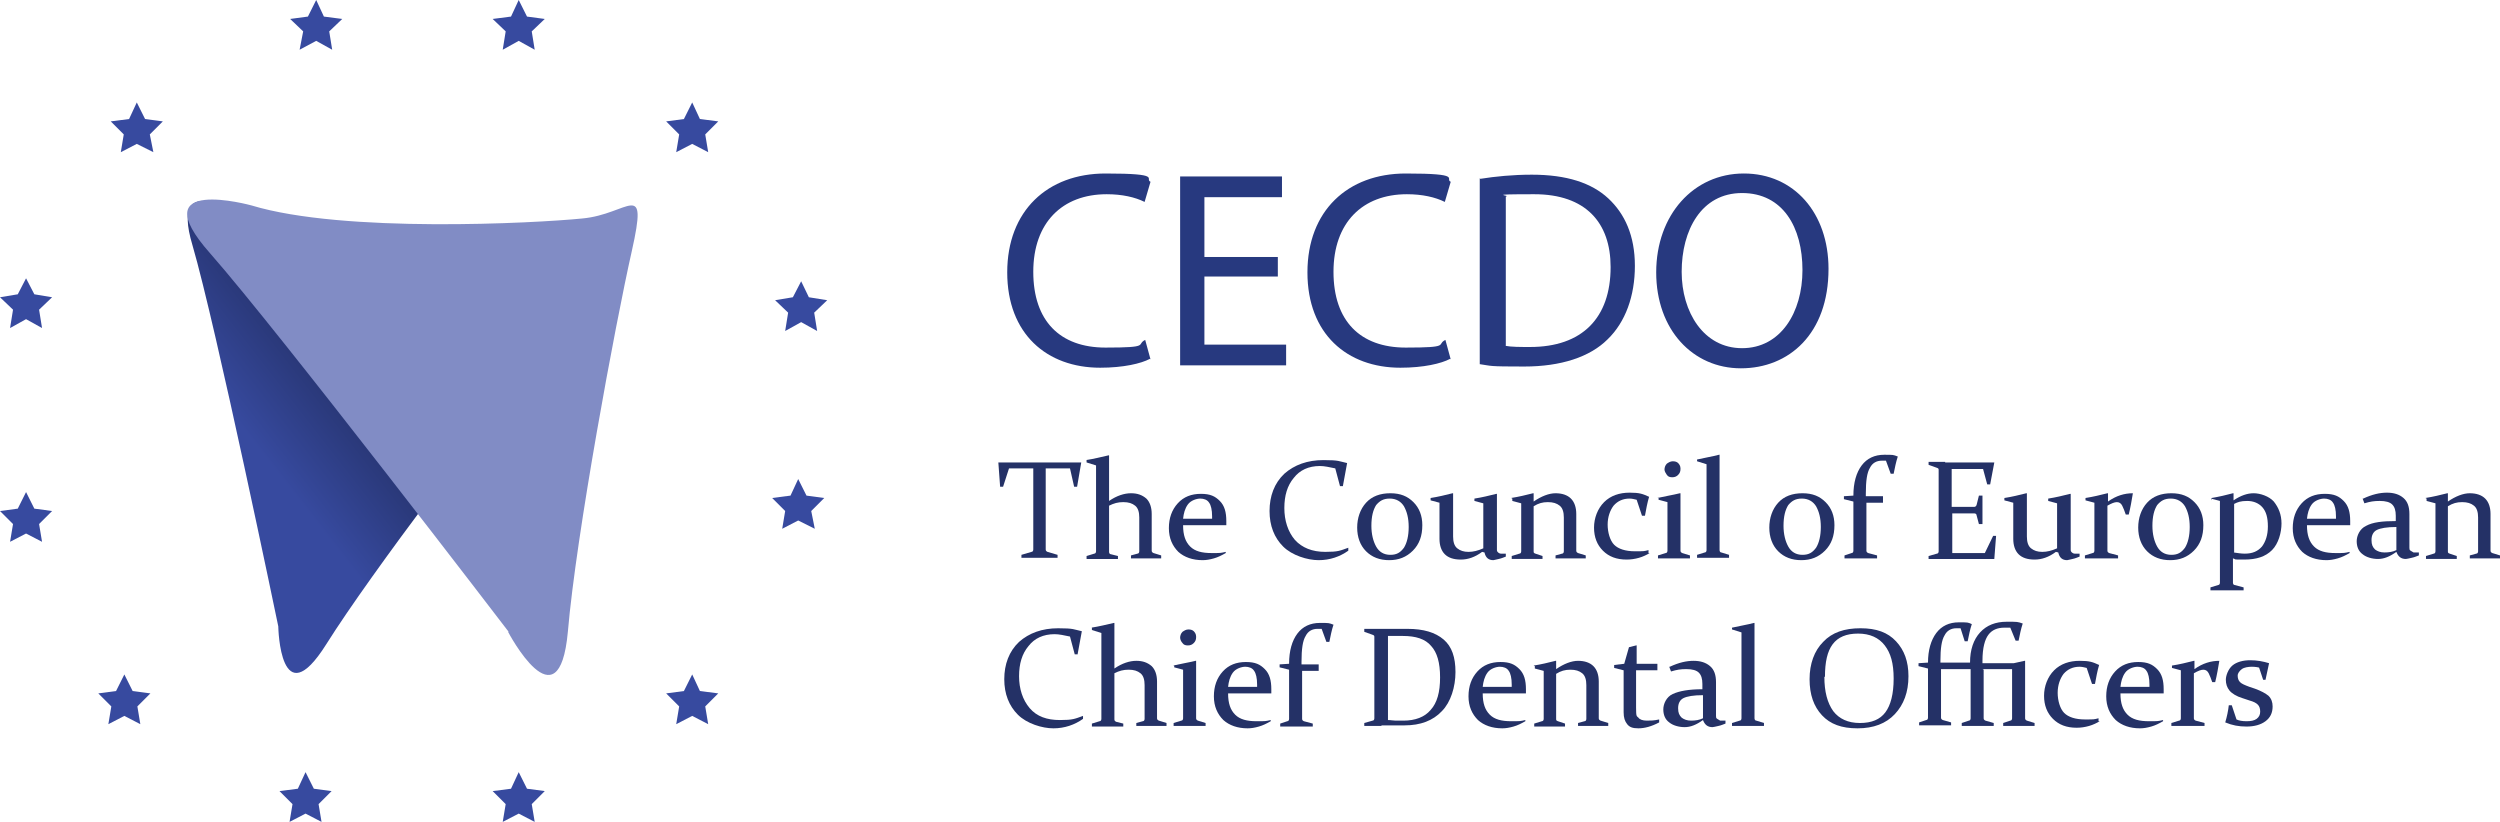 <?xml version="1.0" encoding="UTF-8"?>
<svg xmlns="http://www.w3.org/2000/svg" version="1.1" xmlns:xlink="http://www.w3.org/1999/xlink" viewBox="0 0 422.2 138.8">
  <defs>
    <style>
      .cls-1 {
        fill: #374a9f;
      }

      .cls-2 {
        fill: #243166;
      }

      .cls-3 {
        fill: #818cc5;
      }

      .cls-4 {
        fill: #27397f;
      }

      .cls-5 {
        fill: url(#linear-gradient);
      }
    </style>
    <linearGradient id="linear-gradient" x1="42" y1="73.8" x2="90.7" y2="35.9" gradientUnits="userSpaceOnUse">
      <stop offset="0" stop-color="#374a9f"/>
      <stop offset="1" stop-color="#000"/>
    </linearGradient>
  </defs>
  <!-- Generator: Adobe Illustrator 28.7.1, SVG Export Plug-In . SVG Version: 1.2.0 Build 142)  -->
  <g>
    <g id="Layer_1">
      <g>
        <g>
          <path class="cls-2" d="M175.6,94.2c-.9,0-2,0-3.1,0v-.5s1.7-.5,1.7-.5c.2,0,.3-.2.3-.4,0-.6,0-1.3,0-2.2v-11.5h-4.1l-1,3.1h-.5c0,0-.3-4.1-.3-4.1h0c1.9,0,3.7,0,5.4,0h3.1c1.7,0,3.5,0,5.5,0h0c0,0-.7,4.1-.7,4.1h-.5c0,0-.7-3.1-.7-3.1h-4.1v11.5c0,.9,0,1.7,0,2.2,0,.2.1.3.3.4l1.7.5v.5c-1.2,0-2.2,0-3.1,0Z"/>
          <path class="cls-2" d="M183.4,77.7c1.3-.2,2.5-.5,3.8-.8h.1c0,.8,0,1.8,0,3.2,0,1.3,0,2.9,0,4.5,1.3-.9,2.6-1.3,3.7-1.3s1.9.3,2.6.9c.6.6.9,1.5.9,2.6v4.1c0,.9,0,1.6,0,2.1,0,.2.1.3.3.4l1.3.4v.5c-1,0-1.9,0-2.6,0s-1.6,0-2.5,0v-.5s1.1-.3,1.1-.3c.2,0,.3-.2.3-.4,0-.1,0-.4,0-.7v-5c0-.9-.2-1.6-.7-2-.5-.4-1.1-.6-2-.6s-1.6.2-2.4.6v5.2c0,1,0,1.8,0,2.6,0,.2.1.4.3.4l1.2.3v.5c-.9,0-1.8,0-2.6,0s-1.7,0-2.7,0v-.5s1.3-.4,1.3-.4c.2,0,.3-.2.3-.4,0-.7,0-1.7,0-2.8v-4.8c0-1.6,0-3,0-4.2,0-1.2,0-2.1,0-2.7l-1.6-.5v-.4Z"/>
          <path class="cls-2" d="M207,93.4c-.7.4-1.3.7-2,.9-.7.2-1.3.3-1.9.3-1.7,0-3.1-.5-4.1-1.4-1-1-1.6-2.3-1.6-4s.5-3.1,1.5-4.2c1-1.1,2.3-1.6,3.9-1.6s2.4.4,3.2,1.2c.8.8,1.1,1.9,1.1,3.4s0,.4,0,.7h-7.3c0,1.7.4,2.8,1.2,3.6s2,1.1,3.6,1.1,1.5,0,2.4-.2v.5ZM204.7,87.5v-.3c0-1.1-.2-1.9-.5-2.3-.3-.5-.9-.7-1.5-.7s-1.6.3-2.1,1-.7,1.5-.8,2.4h4.9Z"/>
          <path class="cls-2" d="M226.8,82.1h-.5c0,0-.8-3-.8-3-1-.2-1.8-.4-2.6-.4-1.9,0-3.4.7-4.4,2-1.1,1.3-1.6,3-1.6,5.1s.6,4,1.8,5.4c1.2,1.3,2.9,2,5.1,2s2.5-.2,3.9-.7v.5c-1.4,1-3.1,1.6-5,1.6s-4.5-.8-6-2.3c-1.5-1.5-2.3-3.5-2.3-6s.8-4.7,2.5-6.3c1.7-1.5,3.9-2.3,6.6-2.3s2.6.2,4,.5h0c0,0-.7,3.8-.7,3.8Z"/>
          <path class="cls-2" d="M240.2,88.7c0,1.8-.5,3.2-1.6,4.3s-2.4,1.6-4,1.6-2.9-.5-3.9-1.5-1.5-2.4-1.5-4,.5-3.1,1.5-4.2c1-1.1,2.4-1.6,4.1-1.6s2.9.5,3.9,1.5c1,1,1.5,2.3,1.5,3.9ZM231.6,88.8c0,1.4.3,2.6.8,3.5.5.9,1.3,1.4,2.4,1.4s1.7-.4,2.3-1.2c.5-.8.8-2,.8-3.5s-.3-2.6-.8-3.5c-.5-.8-1.3-1.3-2.4-1.3s-1.7.4-2.3,1.1c-.5.8-.8,1.9-.8,3.5Z"/>
          <path class="cls-2" d="M250.3,93.2c-1.2.9-2.4,1.3-3.6,1.3s-2.1-.3-2.7-.9-.9-1.5-.9-2.6v-2.4c0-1.6,0-2.9,0-3.7l-1.5-.4v-.4c1.3-.2,2.5-.5,3.7-.8h.1c0,1,0,2.1,0,3.6v3.7c0,.9.2,1.6.7,2s1.1.6,1.9.6,1.6-.2,2.5-.6v-4.9c0-1.1,0-2,0-2.7l-1.5-.4v-.4c1.3-.2,2.5-.5,3.7-.8h.1c0,1,0,2.2,0,3.6,0,2.8,0,4.5,0,5.1,0,.3,0,.6,0,.8,0,.2.1.3.2.4.1.1.3.2.5.2.2,0,.5,0,.8,0v.5c-.3.1-.7.3-1.2.4s-.8.2-.9.2c-.8,0-1.3-.4-1.5-1.3Z"/>
          <path class="cls-2" d="M255.2,84.1c1.3-.2,2.5-.5,3.7-.8h.1v1.4c1.3-.9,2.6-1.4,3.7-1.4s2,.3,2.6.9c.6.6.9,1.5.9,2.6v4.1c0,1,0,1.7,0,2.1,0,.2.1.3.3.4l1.3.4v.5c-1,0-1.9,0-2.6,0s-1.6,0-2.5,0v-.5s1.1-.3,1.1-.3c.2,0,.3-.2.3-.4,0-.1,0-.4,0-.7v-5c0-.9-.2-1.6-.7-2-.5-.4-1.1-.6-2-.6s-1.6.2-2.4.7v5c0,1,0,1.8,0,2.6,0,.2,0,.3.3.4l1.2.4v.5c-.9,0-1.8,0-2.5,0s-1.7,0-2.7,0v-.5s1.3-.4,1.3-.4c.2,0,.3-.2.3-.4,0-.5,0-1,0-1.4v-3.9c0-1,0-1.9,0-2.8l-1.5-.4v-.4Z"/>
          <path class="cls-2" d="M278.6,93.4c-.5.3-1.1.6-1.8.8s-1.4.3-2.1.3c-1.7,0-3-.5-4-1.5-1-1-1.5-2.3-1.5-3.9s.6-3.2,1.7-4.3c1.1-1.1,2.6-1.6,4.3-1.6s2.2.2,3.3.7c-.3,1-.5,2.1-.7,3.2h-.5c0,0-.9-2.7-.9-2.7-.4-.1-.8-.2-1.2-.2-1.1,0-2,.4-2.7,1.2-.6.8-1,1.9-1,3.2s.4,2.7,1.1,3.4c.7.7,1.9,1.1,3.5,1.1s1.5,0,2.3-.2v.5Z"/>
          <path class="cls-2" d="M279.9,84.1c1.3-.3,2.6-.5,3.8-.8h.1c0,1.1,0,2.2,0,3.4v4.4c0,.9,0,1.6,0,1.9,0,.2.1.3.3.4l1.3.4v.5c-1,0-1.9,0-2.7,0s-1.7,0-2.7,0v-.5s1.3-.4,1.3-.4c.2,0,.3-.2.3-.4,0-.3,0-.8,0-1.5v-3.9c0-1,0-1.9,0-2.8l-1.5-.4v-.4ZM283.8,79.2c0,.4-.1.7-.4,1s-.6.4-1,.4-.7-.1-.9-.4-.4-.6-.4-.9.1-.7.4-1c.3-.2.6-.4,1-.4s.7.1.9.3c.2.2.4.5.4.9Z"/>
          <path class="cls-2" d="M286.6,78v-.4c1.3-.3,2.6-.5,3.7-.8h.1c0,1.3,0,3.1,0,5.3v7.5c0,1.4,0,2.5,0,3.3,0,.2.1.4.3.4l1.3.4v.5c-1,0-1.9,0-2.7,0s-1.7,0-2.7,0v-.5s1.3-.4,1.3-.4c.2,0,.3-.2.3-.4,0-.9,0-1.8,0-2.9v-4.7c0-2.9,0-5.2,0-6.9l-1.6-.5Z"/>
          <path class="cls-2" d="M309.8,88.7c0,1.8-.5,3.2-1.6,4.3s-2.4,1.6-4,1.6-2.9-.5-3.9-1.5-1.5-2.4-1.5-4,.5-3.1,1.5-4.2c1-1.1,2.4-1.6,4.1-1.6s2.9.5,3.9,1.5c1,1,1.5,2.3,1.5,3.9ZM301.2,88.8c0,1.4.3,2.6.8,3.5.5.9,1.3,1.4,2.4,1.4s1.7-.4,2.3-1.2c.5-.8.8-2,.8-3.5s-.3-2.6-.8-3.5c-.5-.8-1.3-1.3-2.4-1.3s-1.7.4-2.3,1.1c-.5.8-.8,1.9-.8,3.5Z"/>
          <path class="cls-2" d="M315.2,84.8v6.3c0,.7,0,1.4,0,1.9,0,.2.1.3.3.4l1.5.4v.5c-1.1,0-2.1,0-2.8,0s-1.7,0-2.7,0v-.5c0,0,1.2-.4,1.2-.4.2,0,.3-.2.3-.4,0-.5,0-1,0-1.5v-6.8l-1.6-.4v-.5c0,0,1.6-.1,1.6-.1h0c0-2.2.5-3.9,1.4-5.1.9-1.2,2.2-1.8,3.8-1.8s1.5,0,2.3.3c-.3.9-.5,1.9-.7,2.9h-.5c0,0-.8-2.2-.8-2.2-.2,0-.4,0-.7,0-.9,0-1.6.4-2,1.2-.5.8-.7,2.2-.7,4.4v.4h2.9v1.1h-2.9Z"/>
          <path class="cls-2" d="M328.5,78.1h2.8c1.7,0,3.5,0,5.5,0h0c0,0-.7,3.7-.7,3.7h-.5c0,0-.7-2.6-.7-2.6h-5.3v6.4h1.1c.8,0,1.7,0,2.7,0,.2,0,.3-.1.4-.3l.4-1.6h.6c0,1.1,0,1.9,0,2.4s0,1.3,0,2.4h-.6s-.4-1.5-.4-1.5c0-.2-.2-.3-.4-.3-1,0-1.9,0-2.7,0h-1v4.2c0,.9,0,1.7,0,2.5h5.5l1.4-2.9h.5c0,0-.3,3.9-.3,3.9h0c-2,0-3.8,0-5.5,0h-2.7c-.9,0-1.9,0-2.9,0v-.5s1.4-.4,1.4-.4c.2,0,.3-.2.3-.4,0-.3,0-.7,0-1s0-.8,0-1.3v-9.4c0-.4,0-.7,0-1.1,0-.3,0-.6,0-.9,0-.2,0-.3-.3-.4l-1.4-.5v-.5c1,0,1.9,0,2.8,0Z"/>
          <path class="cls-2" d="M347.2,93.2c-1.2.9-2.4,1.3-3.6,1.3s-2.1-.3-2.7-.9-.9-1.5-.9-2.6v-2.4c0-1.6,0-2.9,0-3.7l-1.5-.4v-.4c1.3-.2,2.5-.5,3.7-.8h.1c0,1,0,2.1,0,3.6v3.7c0,.9.2,1.6.7,2s1.1.6,1.9.6,1.6-.2,2.5-.6v-4.9c0-1.1,0-2,0-2.7l-1.5-.4v-.4c1.3-.2,2.5-.5,3.7-.8h.1c0,1,0,2.2,0,3.6,0,2.8,0,4.5,0,5.1,0,.3,0,.6,0,.8,0,.2.1.3.2.4.1.1.3.2.5.2.2,0,.5,0,.8,0v.5c-.3.1-.7.3-1.2.4s-.8.2-.9.2c-.8,0-1.3-.4-1.5-1.3Z"/>
          <path class="cls-2" d="M352.2,84.1c1.3-.2,2.5-.5,3.7-.8h.1v1.4c1.4-1,2.8-1.4,4.2-1.4h0c-.2,1.2-.4,2.4-.7,3.6h-.5c-.2-.6-.4-1.1-.6-1.5s-.5-.6-.9-.6-.9.2-1.6.6v5c0,1.2,0,2.1,0,2.6,0,.2.1.3.3.4l1.5.4v.5c-1.2,0-2.1,0-2.9,0s-1.7,0-2.7,0v-.5s1.3-.4,1.3-.4c.2,0,.3-.2.3-.4,0-.3,0-.8,0-1.4v-3.9c0-1.3,0-2.2,0-2.8l-1.5-.4v-.4Z"/>
          <path class="cls-2" d="M372.1,88.7c0,1.8-.5,3.2-1.6,4.3s-2.4,1.6-4,1.6-2.9-.5-3.9-1.5-1.5-2.4-1.5-4,.5-3.1,1.5-4.2c1-1.1,2.4-1.6,4.1-1.6s2.9.5,3.9,1.5c1,1,1.5,2.3,1.5,3.9ZM363.5,88.8c0,1.4.3,2.6.8,3.5.5.9,1.3,1.4,2.4,1.4s1.7-.4,2.3-1.2c.5-.8.8-2,.8-3.5s-.3-2.6-.8-3.5c-.5-.8-1.3-1.3-2.4-1.3s-1.7.4-2.3,1.1c-.5.8-.8,1.9-.8,3.5Z"/>
          <path class="cls-2" d="M373.5,84.5v-.4c1.2-.2,2.5-.5,3.6-.8h.1v1.2c1.2-.8,2.3-1.2,3.4-1.2s2.6.5,3.4,1.4c.8,1,1.3,2.2,1.3,3.7s-.5,3.4-1.6,4.5c-1.1,1.1-2.6,1.6-4.7,1.6s-1.2,0-1.9-.2v2.5c0,.8,0,1.3,0,1.6,0,.2.1.4.3.4l1.5.4v.5c-1.2,0-2.1,0-2.9,0s-1.7,0-2.7,0v-.5s1.3-.4,1.3-.4c.2,0,.3-.2.3-.4,0-.6,0-1.4,0-2.6v-4.7c0-3.4,0-5.6,0-6.5l-1.5-.4ZM377.2,93.3c.7.1,1.3.2,1.9.2,1.3,0,2.2-.4,2.9-1.2.6-.8,1-1.9,1-3.4s-.3-2.5-.9-3.2c-.6-.7-1.5-1.1-2.6-1.1s-1.6.2-2.2.5v8.2Z"/>
          <path class="cls-2" d="M396.8,93.4c-.7.4-1.3.7-2,.9-.7.2-1.3.3-1.9.3-1.7,0-3.1-.5-4.1-1.4-1-1-1.6-2.3-1.6-4s.5-3.1,1.5-4.2c1-1.1,2.3-1.6,3.9-1.6s2.4.4,3.2,1.2c.8.8,1.1,1.9,1.1,3.4s0,.4,0,.7h-7.3c0,1.7.4,2.8,1.2,3.6s2,1.1,3.6,1.1,1.5,0,2.4-.2v.5ZM394.5,87.5v-.3c0-1.1-.2-1.9-.5-2.3-.3-.5-.9-.7-1.5-.7s-1.6.3-2.1,1-.7,1.5-.8,2.4h4.9Z"/>
          <path class="cls-2" d="M399.1,84.2c1.5-.7,2.8-1,4-1s2.1.3,2.8.9c.7.6,1,1.5,1,2.7v4.8c0,.4,0,.7,0,.9,0,.2,0,.4.2.5s.3.2.5.3c.2,0,.5,0,.9,0v.5c-.3.1-.7.3-1.2.4-.5.1-.8.2-1,.2-.8,0-1.3-.4-1.6-1.2-1.1.8-2.1,1.2-3.1,1.2s-2-.3-2.6-.8c-.7-.5-1-1.3-1-2.2s.5-2.1,1.6-2.6c1.1-.6,2.7-.8,5-.8v-.9c0-.9-.2-1.5-.6-1.9-.4-.4-1.1-.6-2.1-.6s-1.6.1-2.6.4l-.3-.8ZM404.7,89c-1.6,0-2.7.2-3.3.5-.6.3-.9.9-.9,1.7s.2,1.2.6,1.6c.4.3.9.5,1.6.5s1.4-.1,2-.4v-3.8Z"/>
          <path class="cls-2" d="M409.6,84.1c1.3-.2,2.5-.5,3.7-.8h.1v1.4c1.3-.9,2.6-1.4,3.7-1.4s2,.3,2.6.9c.6.6.9,1.5.9,2.6v4.1c0,1,0,1.7,0,2.1,0,.2.1.3.3.4l1.3.4v.5c-1,0-1.9,0-2.6,0s-1.6,0-2.5,0v-.5s1.1-.3,1.1-.3c.2,0,.3-.2.3-.4,0-.1,0-.4,0-.7v-5c0-.9-.2-1.6-.7-2-.5-.4-1.1-.6-2-.6s-1.6.2-2.4.7v5c0,1,0,1.8,0,2.6,0,.2,0,.3.3.4l1.2.4v.5c-.9,0-1.8,0-2.5,0s-1.7,0-2.7,0v-.5s1.3-.4,1.3-.4c.2,0,.3-.2.3-.4,0-.5,0-1,0-1.4v-3.9c0-1,0-1.9,0-2.8l-1.5-.4v-.4Z"/>
          <path class="cls-2" d="M182,110.5h-.5c0,0-.8-3-.8-3-1-.2-1.8-.4-2.6-.4-1.9,0-3.4.7-4.4,2-1.1,1.3-1.6,3-1.6,5.1s.6,4,1.8,5.4,2.9,2,5.1,2,2.5-.2,3.9-.7v.5c-1.4,1-3.1,1.6-5,1.6s-4.5-.8-6-2.3c-1.5-1.5-2.3-3.5-2.3-6s.8-4.7,2.5-6.3c1.7-1.5,3.9-2.3,6.6-2.3s2.6.2,4,.5h0c0,0-.7,3.8-.7,3.8Z"/>
          <path class="cls-2" d="M184.3,106c1.3-.2,2.5-.5,3.8-.8h.1c0,.8,0,1.8,0,3.2,0,1.3,0,2.9,0,4.5,1.3-.9,2.6-1.3,3.7-1.3s1.9.3,2.6.9c.6.6.9,1.5.9,2.6v4.1c0,.9,0,1.6,0,2.1,0,.2.1.3.3.4l1.3.4v.5c-1,0-1.9,0-2.6,0s-1.6,0-2.5,0v-.5s1.1-.3,1.1-.3c.2,0,.3-.2.3-.4,0-.1,0-.4,0-.7v-5c0-.9-.2-1.6-.7-2-.5-.4-1.1-.6-2-.6s-1.6.2-2.4.6v5.2c0,1,0,1.8,0,2.6,0,.2.1.3.3.4l1.2.3v.5c-.9,0-1.8,0-2.6,0s-1.7,0-2.7,0v-.5s1.3-.4,1.3-.4c.2,0,.3-.2.3-.4,0-.7,0-1.7,0-2.8v-4.8c0-1.6,0-3,0-4.2,0-1.2,0-2.1,0-2.7l-1.6-.5v-.4Z"/>
          <path class="cls-2" d="M198.1,112.4c1.3-.3,2.6-.5,3.8-.8h.1c0,1.1,0,2.2,0,3.4v4.4c0,.9,0,1.6,0,1.9,0,.2.1.3.3.4l1.3.4v.5c-1,0-1.9,0-2.7,0s-1.7,0-2.7,0v-.5s1.3-.4,1.3-.4c.2,0,.3-.2.3-.4,0-.3,0-.8,0-1.5v-3.9c0-1,0-1.9,0-2.8l-1.5-.4v-.4ZM202,107.6c0,.4-.1.7-.4,1s-.6.4-1,.4-.7-.1-.9-.4c-.2-.2-.4-.6-.4-.9s.1-.7.4-1c.3-.2.6-.4,1-.4s.7.1.9.3c.2.2.4.5.4.9Z"/>
          <path class="cls-2" d="M214.6,121.8c-.7.4-1.3.7-2,.9-.7.2-1.3.3-1.9.3-1.7,0-3.1-.5-4.1-1.4-1-1-1.6-2.3-1.6-4s.5-3.1,1.5-4.2c1-1.1,2.3-1.6,3.9-1.6s2.4.4,3.2,1.2c.8.8,1.1,1.9,1.1,3.4s0,.4,0,.7h-7.3c0,1.7.4,2.8,1.2,3.6s2,1.1,3.6,1.1,1.5,0,2.4-.2v.5ZM212.3,115.9v-.3c0-1.1-.2-1.9-.5-2.3-.3-.5-.9-.7-1.5-.7s-1.6.3-2.1,1-.7,1.5-.8,2.4h4.9Z"/>
          <path class="cls-2" d="M219.9,113.2v6.3c0,.7,0,1.4,0,1.9,0,.2.1.3.3.4l1.5.4v.5c-1.1,0-2.1,0-2.8,0s-1.7,0-2.7,0v-.5c0,0,1.2-.4,1.2-.4.2,0,.3-.2.3-.4,0-.5,0-1,0-1.5v-6.8l-1.6-.4v-.5c0,0,1.6-.1,1.6-.1h0c0-2.2.5-3.9,1.4-5.1.9-1.2,2.2-1.8,3.8-1.8s1.5,0,2.3.3c-.3.9-.5,1.9-.7,2.9h-.5c0,0-.8-2.2-.8-2.2-.2,0-.4,0-.7,0-.9,0-1.6.4-2,1.2-.5.8-.7,2.2-.7,4.4v.4h2.9v1.1h-2.9Z"/>
          <path class="cls-2" d="M233.3,122.6c-.9,0-1.9,0-2.9,0v-.5s1.4-.4,1.4-.4c.2,0,.3-.2.3-.4,0-.3,0-.7,0-1s0-.8,0-1.3v-9.4c0-.4,0-.7,0-1.1s0-.6,0-.9c0-.2,0-.3-.3-.4l-1.4-.5v-.5c1,0,1.9,0,2.9,0s1.5,0,2.2,0c.7,0,1.4,0,2.2,0,2.7,0,4.7.6,6.1,1.8s2,3,2,5.5-.8,5.1-2.3,6.6c-1.5,1.6-3.6,2.4-6.3,2.4s-1.4,0-2,0c-.6,0-1.2,0-1.9,0ZM234.4,121.6c.5,0,.9.1,1.3.1.4,0,.9,0,1.3,0,2,0,3.6-.6,4.6-1.8,1.1-1.2,1.6-3,1.6-5.5s-.5-4.2-1.5-5.3c-1-1.2-2.6-1.7-4.8-1.7s-.7,0-1.1,0-.9,0-1.4,0v14.1Z"/>
          <path class="cls-2" d="M257.6,121.8c-.7.4-1.3.7-2,.9-.7.2-1.3.3-1.9.3-1.7,0-3.1-.5-4.1-1.4-1-1-1.6-2.3-1.6-4s.5-3.1,1.5-4.2c1-1.1,2.3-1.6,3.9-1.6s2.4.4,3.2,1.2c.8.8,1.1,1.9,1.1,3.4s0,.4,0,.7h-7.3c0,1.7.4,2.8,1.2,3.6s2,1.1,3.6,1.1,1.5,0,2.4-.2v.5ZM255.3,115.9v-.3c0-1.1-.2-1.9-.5-2.3-.3-.5-.9-.7-1.5-.7s-1.6.3-2.1,1-.7,1.5-.8,2.4h4.9Z"/>
          <path class="cls-2" d="M259,112.4c1.3-.2,2.5-.5,3.7-.8h.1v1.4c1.3-.9,2.6-1.4,3.7-1.4s2,.3,2.6.9c.6.6.9,1.5.9,2.6v4.1c0,1,0,1.7,0,2.1,0,.2.1.3.3.4l1.3.4v.5c-1,0-1.9,0-2.6,0s-1.6,0-2.5,0v-.5s1.1-.3,1.1-.3c.2,0,.3-.2.3-.4,0-.1,0-.4,0-.7v-5c0-.9-.2-1.6-.7-2-.5-.4-1.1-.6-2-.6s-1.6.2-2.4.7v5c0,1,0,1.8,0,2.6,0,.2,0,.3.3.4l1.2.4v.5c-.9,0-1.8,0-2.5,0s-1.7,0-2.7,0v-.5s1.3-.4,1.3-.4c.2,0,.3-.2.3-.4,0-.5,0-1,0-1.4v-3.9c0-1,0-1.9,0-2.8l-1.5-.4v-.4Z"/>
          <path class="cls-2" d="M276.3,113.2c0,2.6,0,4.7,0,6.3s.1,1.4.4,1.7c.2.3.7.5,1.4.5s1.2,0,2.1-.2v.5c-1.3.7-2.5,1-3.5,1s-1.5-.2-1.9-.7c-.4-.5-.6-1.1-.6-2,0-1.5,0-3.9,0-7.1l-1.6-.4v-.5c0,0,1.7-.2,1.7-.2l.8-2.8c.4-.1.8-.2,1.2-.3h.1c0,1,0,1.9,0,2.7v.4h3.5v1.1h-3.5Z"/>
          <path class="cls-2" d="M282,112.6c1.5-.7,2.8-1,4-1s2.1.3,2.8.9c.7.6,1,1.5,1,2.7v4.8c0,.4,0,.7,0,.9,0,.2,0,.4.2.5s.3.2.5.3c.2,0,.5,0,.9,0v.5c-.3.1-.7.3-1.2.4-.5.1-.8.2-1,.2-.8,0-1.3-.4-1.6-1.2-1.1.8-2.1,1.2-3.1,1.2s-2-.3-2.6-.8c-.7-.5-1-1.3-1-2.2s.5-2.1,1.6-2.6,2.7-.8,5-.8v-.9c0-.9-.2-1.5-.6-1.9-.4-.4-1.1-.6-2.1-.6s-1.6.1-2.6.4l-.3-.8ZM287.6,117.4c-1.6,0-2.7.2-3.3.5-.6.3-.9.9-.9,1.7s.2,1.2.6,1.6c.4.3.9.5,1.6.5s1.4-.1,2-.4v-3.8Z"/>
          <path class="cls-2" d="M292.5,106.4v-.4c1.3-.3,2.6-.5,3.7-.8h.1c0,1.3,0,3.1,0,5.3v7.5c0,1.4,0,2.5,0,3.3,0,.2.1.4.3.4l1.3.4v.5c-1,0-1.9,0-2.7,0s-1.7,0-2.7,0v-.5s1.3-.4,1.3-.4c.2,0,.3-.2.3-.4,0-.9,0-1.8,0-2.9v-4.7c0-2.9,0-5.2,0-6.9l-1.6-.5Z"/>
          <path class="cls-2" d="M322.3,114.2c0,2.7-.8,4.8-2.3,6.4s-3.6,2.4-6.3,2.4-4.6-.7-6-2.2c-1.4-1.5-2.1-3.5-2.1-6.1s.8-4.8,2.3-6.3c1.5-1.6,3.6-2.3,6.3-2.3s4.6.7,6,2.2c1.4,1.5,2.1,3.4,2.1,5.9ZM308.1,114.3c0,2.5.5,4.4,1.5,5.8,1,1.3,2.5,2,4.5,2s3.4-.6,4.3-1.8,1.4-3.1,1.4-5.7-.5-4.3-1.5-5.6-2.5-2-4.5-2-3.4.6-4.3,1.8-1.3,3-1.3,5.5Z"/>
          <path class="cls-2" d="M335,113.1v6.3c0,.8,0,1.4,0,1.9,0,.2.1.3.3.4l1.4.4v.5c-1.1,0-2,0-2.7,0s-1.7,0-2.7,0v-.5s1.2-.4,1.2-.4c.2,0,.3-.2.3-.4,0-.5,0-1,0-1.5v-6.8h-5v6.3c0,.8,0,1.4,0,1.9,0,.2.1.3.3.4l1.4.4v.5c-1.1,0-2,0-2.7,0s-1.7,0-2.7,0v-.5c0,0,1.2-.4,1.2-.4.2,0,.3-.2.3-.4,0-.5,0-1,0-1.5v-6.8l-1.6-.4v-.5c0,0,1.6-.1,1.6-.1,0-2.1.5-3.8,1.4-5,.9-1.2,2.2-1.8,3.8-1.8s1.5,0,2.2.3c-.3.9-.5,1.9-.7,2.9h-.5c0,0-.7-2.2-.7-2.2-.2,0-.5,0-.7,0-.9,0-1.6.4-2,1.2-.5.8-.7,2.2-.7,4.3v.3h5c0-2.2.6-3.9,1.7-5.1s2.6-1.8,4.5-1.8,1.8,0,2.7.3c-.3.9-.5,1.9-.7,2.9h-.5c0,0-.9-2.2-.9-2.2-.3,0-.6,0-1,0-1.2,0-2.1.4-2.7,1.2-.6.8-1,2.2-1,4.4v.4h5.3c.6-.1,1.2-.3,1.8-.4h.1c0,1.1,0,2.2,0,3.4v4.4c0,.9,0,1.6,0,1.9,0,.2.1.3.3.4l1.3.4v.5c-1,0-1.9,0-2.7,0s-1.6,0-2.6,0v-.5s1.2-.4,1.2-.4c.2,0,.3-.2.3-.4,0-.3,0-.8,0-1.5v-6.8h-5Z"/>
          <path class="cls-2" d="M354.6,121.8c-.5.3-1.1.6-1.8.8-.7.2-1.4.3-2.1.3-1.7,0-3-.5-4-1.5-1-1-1.5-2.3-1.5-3.9s.6-3.2,1.7-4.3c1.1-1.1,2.6-1.6,4.3-1.6s2.2.2,3.3.7c-.3,1-.5,2.1-.7,3.2h-.5c0,0-.9-2.7-.9-2.7-.4-.1-.8-.2-1.2-.2-1.1,0-2,.4-2.7,1.2-.6.8-1,1.9-1,3.2s.4,2.7,1.1,3.4,1.9,1.1,3.5,1.1,1.5,0,2.3-.2v.5Z"/>
          <path class="cls-2" d="M365.3,121.8c-.7.4-1.3.7-2,.9-.7.2-1.3.3-1.9.3-1.7,0-3.1-.5-4.1-1.4-1-1-1.6-2.3-1.6-4s.5-3.1,1.5-4.2c1-1.1,2.3-1.6,3.9-1.6s2.4.4,3.2,1.2c.8.8,1.1,1.9,1.1,3.4s0,.4,0,.7h-7.3c0,1.7.4,2.8,1.2,3.6s2,1.1,3.6,1.1,1.5,0,2.4-.2v.5ZM363,115.9v-.3c0-1.1-.2-1.9-.5-2.3-.3-.5-.9-.7-1.5-.7s-1.6.3-2.1,1-.7,1.5-.8,2.4h4.9Z"/>
          <path class="cls-2" d="M366.8,112.4c1.3-.2,2.5-.5,3.7-.8h.1v1.4c1.4-1,2.8-1.4,4.2-1.4h0c-.2,1.2-.4,2.4-.7,3.6h-.5c-.2-.6-.4-1.1-.6-1.5s-.5-.6-.9-.6-.9.2-1.6.6v5c0,1.2,0,2.1,0,2.6,0,.2.1.3.3.4l1.5.4v.5c-1.2,0-2.1,0-2.9,0s-1.7,0-2.7,0v-.5s1.3-.4,1.3-.4c.2,0,.3-.2.3-.4,0-.3,0-.8,0-1.4v-3.9c0-1.3,0-2.2,0-2.8l-1.5-.4v-.4Z"/>
          <path class="cls-2" d="M381.8,112.8c-.4-.1-.9-.2-1.5-.2s-1.3.1-1.7.4-.7.7-.7,1.1.1.8.4,1.1c.3.3.8.5,1.6.8l.9.3c1.1.4,1.8.8,2.3,1.2.5.5.7,1.1.7,1.8,0,1.1-.4,1.9-1.2,2.5-.8.6-1.9.9-3.2.9s-2.4-.2-3.6-.7c.3-1,.5-2,.6-2.9h.5c0,0,.8,2.4.8,2.4.4.2,1,.3,1.7.3s1.3-.1,1.7-.4c.4-.3.6-.7.6-1.2s-.1-.9-.4-1.2-.7-.5-1.4-.7l-1.2-.4c-1-.3-1.8-.8-2.2-1.3-.4-.5-.6-1.1-.6-1.8s.4-1.8,1.1-2.4,1.8-.9,3-.9,2.2.2,3.2.5c-.2.9-.4,1.8-.6,2.8h-.4c0,0-.7-2.1-.7-2.1Z"/>
        </g>
        <g>
          <path class="cls-4" d="M194.2,60.6c-1.5.8-4.5,1.5-8.4,1.5-9,0-15.7-5.7-15.7-16.1s6.8-16.7,16.6-16.7,6.5.9,7.6,1.4l-1,3.4c-1.6-.8-3.8-1.3-6.4-1.3-7.5,0-12.4,4.8-12.4,13.1s4.5,12.8,12.2,12.8,5.1-.5,6.7-1.3l.9,3.3Z"/>
          <path class="cls-4" d="M215.8,46.7h-12.4v11.5h13.8v3.5h-17.9v-31.9h17.2v3.5h-13.1v10.1h12.4v3.4Z"/>
          <path class="cls-4" d="M244.9,60.6c-1.5.8-4.5,1.5-8.4,1.5-9,0-15.7-5.7-15.7-16.1s6.8-16.7,16.6-16.7,6.5.9,7.6,1.4l-1,3.4c-1.6-.8-3.8-1.3-6.4-1.3-7.5,0-12.4,4.8-12.4,13.1s4.5,12.8,12.2,12.8,5.1-.5,6.7-1.3l.9,3.3Z"/>
          <path class="cls-4" d="M250,30.2c2.5-.4,5.5-.7,8.7-.7,5.9,0,10.1,1.4,12.9,4,2.8,2.6,4.5,6.3,4.5,11.4s-1.6,9.5-4.6,12.4c-3,3-7.9,4.6-14.1,4.6s-5.4-.1-7.5-.4v-31.4ZM254.2,58.4c1,.2,2.6.2,4.2.2,8.8,0,13.6-4.9,13.6-13.5,0-7.5-4.2-12.3-12.9-12.3s-3.7.2-4.8.4v25.2Z"/>
          <path class="cls-4" d="M308.8,45.4c0,11-6.7,16.8-14.8,16.8s-14.3-6.5-14.3-16.2,6.3-16.7,14.8-16.7,14.3,6.7,14.3,16.1ZM284,45.9c0,6.8,3.7,12.9,10.2,12.9s10.2-6,10.2-13.2-3.3-13-10.2-13-10.2,6.3-10.2,13.3Z"/>
        </g>
        <g>
          <g>
            <path class="cls-5" d="M47,105.9s.3,15.3,8.1,2.9c7.8-12.4,27.5-38.1,34.8-47.1,7.3-8.9,2.2-5-4.6-6.7-6.7-1.7-33.4-9.7-43.9-17.9,0,0-13-9.4-8.9,4.3,4,13.7,14.5,64.4,14.5,64.4Z"/>
            <path class="cls-3" d="M85.8,106.7s8.6,16.4,10.1,0c1.4-16.4,8-51.9,10.8-64.3,2.8-12.5-.5-6.2-8.4-5.5-8,.8-40.3,2.5-55.8-2.2,0,0-18.8-5.2-7,8.1,11.7,13.3,50.4,63.9,50.4,63.9Z"/>
          </g>
          <g>
            <polygon class="cls-1" points="134.8 80.9 136.2 83.7 139.2 84.1 137 86.3 137.6 89.3 134.8 87.9 132.1 89.3 132.6 86.3 130.4 84.1 133.5 83.7 134.8 80.9"/>
            <polygon class="cls-1" points="135.3 47.5 136.6 50.2 139.7 50.7 137.5 52.8 138 55.9 135.3 54.4 132.6 55.9 133.1 52.8 130.9 50.7 133.9 50.2 135.3 47.5"/>
            <polygon class="cls-1" points="116.9 17.3 118.2 20.1 121.3 20.5 119.1 22.7 119.6 25.7 116.9 24.3 114.2 25.7 114.7 22.7 112.5 20.5 115.5 20.1 116.9 17.3"/>
            <polygon class="cls-1" points="87.6 0 89 2.8 92 3.2 89.8 5.3 90.3 8.4 87.6 6.9 84.9 8.4 85.4 5.3 83.2 3.2 86.3 2.8 87.6 0"/>
            <polygon class="cls-1" points="53.4 0 54.7 2.8 57.8 3.2 55.6 5.3 56.1 8.4 53.4 6.9 50.6 8.4 51.2 5.3 49 3.2 52 2.8 53.4 0"/>
            <polygon class="cls-1" points="21 113.9 22.4 116.7 25.4 117.1 23.2 119.3 23.7 122.3 21 120.9 18.3 122.3 18.8 119.3 16.6 117.1 19.6 116.7 21 113.9"/>
            <polygon class="cls-1" points="51.6 130.4 53 133.2 56 133.6 53.8 135.8 54.3 138.8 51.6 137.4 48.9 138.8 49.4 135.8 47.2 133.6 50.3 133.2 51.6 130.4"/>
            <polygon class="cls-1" points="87.6 130.4 89 133.2 92 133.6 89.8 135.8 90.3 138.8 87.6 137.4 84.9 138.8 85.4 135.8 83.2 133.6 86.3 133.2 87.6 130.4"/>
            <polygon class="cls-1" points="4.4 83.1 5.8 85.9 8.8 86.3 6.6 88.5 7.1 91.5 4.4 90.1 1.7 91.5 2.2 88.5 0 86.3 3 85.9 4.4 83.1"/>
            <polygon class="cls-1" points="4.4 47 5.8 49.7 8.8 50.2 6.6 52.3 7.1 55.4 4.4 53.9 1.7 55.4 2.2 52.3 0 50.2 3 49.7 4.4 47"/>
            <polygon class="cls-1" points="116.9 113.9 118.2 116.7 121.3 117.1 119.1 119.3 119.6 122.3 116.9 120.9 114.2 122.3 114.7 119.3 112.5 117.1 115.5 116.7 116.9 113.9"/>
            <polygon class="cls-1" points="23.1 17.3 24.5 20.1 27.5 20.5 25.3 22.7 25.9 25.7 23.1 24.3 20.4 25.7 20.9 22.7 18.7 20.5 21.8 20.1 23.1 17.3"/>
          </g>
        </g>
      </g>
    </g>
  </g>
</svg>